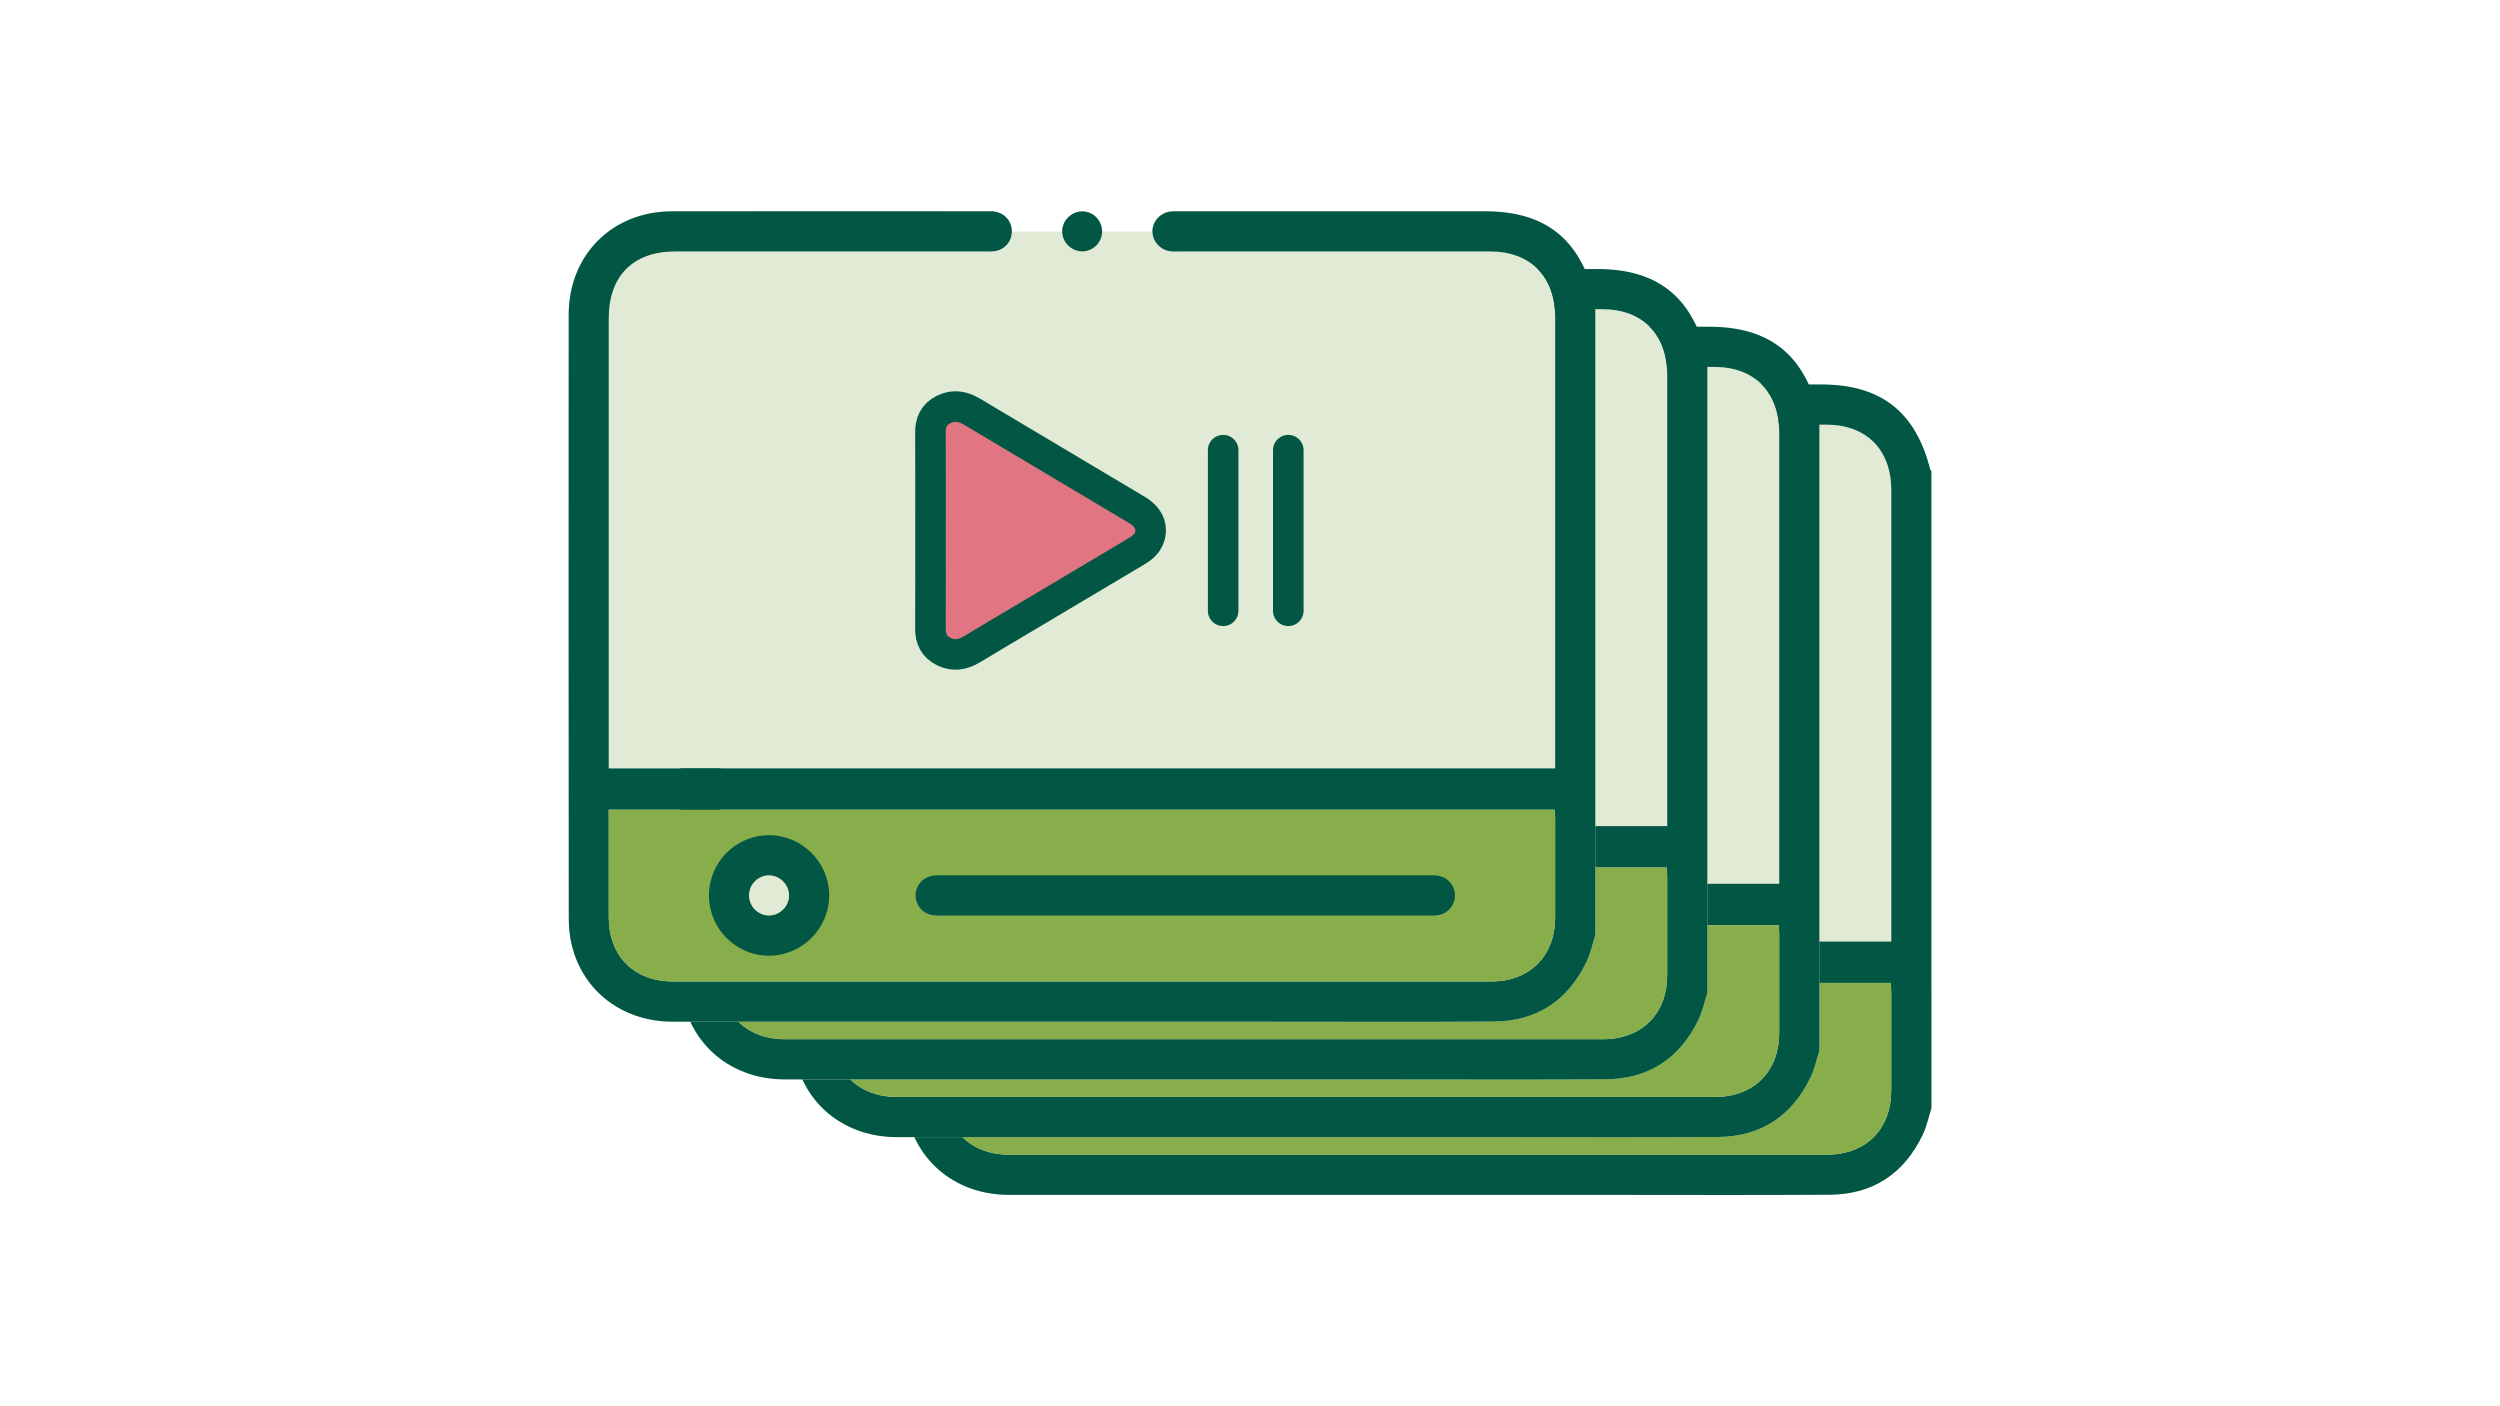 <?xml version="1.0" encoding="UTF-8"?><svg id="Capa_1" xmlns="http://www.w3.org/2000/svg" viewBox="0 0 1920 1080"><defs><style>.cls-1{fill:#e1ead4;}.cls-1,.cls-2,.cls-3,.cls-4{stroke-width:0px;}.cls-2,.cls-5{fill:#015744;}.cls-6{fill:#e17581;}.cls-6,.cls-5{stroke:#015744;stroke-linecap:round;stroke-linejoin:bevel;stroke-width:23.48px;}.cls-3{fill:#88ae4c;}.cls-4{fill:#fff;}</style></defs><rect class="cls-4" width="1920" height="1080"/><path class="cls-1" d="M743.33,310.89c50.03,0,424-.18,687.33-.18q21.86,15.38,39.7,60.5c-.32-.38.82,13.06.71,12.63-11.12-44.2-26.63-88.56-72.01-88.56-78.01,0-156.03,0-234.04,0-2.57,0-5.15-.14-7.69.13-8.18.86-14.32,7.69-14.16,15.57.15,7.57,6.13,14.11,13.93,15.01,2.54.29,5.13.14,7.69.14,79.3,0,158.59-.01,237.89.01,30.69.01,49.81,19.26,49.81,50.17.02,120.33,0,218.57,0,338.91v7.89h-726.86v-8.31c0-119.82,0-217.55,0-337.37,0-32.49,18.69-51.29,50.99-51.3,79.04-.01,158.08,0,237.12-.01,2.82,0,5.69.17,8.45-.24,7.55-1.14,12.9-7.42,13.02-14.91.13-7.84-5.36-14.33-13.24-15.49-2.02-.3-4.1-.2-6.15-.2-80.58,0-161.16-.08-241.74.02-45.79.06-79.19,33.5-79.22,79.37-.08,169.19-.06,294.19.06,463.38,0,6.88.64,13.93,2.25,20.6,8.64,35.75,39.24,58.96,77.5,58.98,152.43.05,304.87.02,457.3.02,57.74,0,115.48.27,173.22-.11,33.17-.22,57.07-16.11,71.4-45.99,3.05-6.36,4.5-13.48,6.69-20.25,0,42.69,0-135.56,0-92.87h-777.78c0-263.33,11.34-158.76,11.34-422.09M1088.9,326.08c8.24.21,15.24-6.35,15.61-14.63.39-8.63-6.33-15.91-14.89-16.12-8.44-.2-15.78,6.97-15.76,15.39.02,8.14,6.88,15.14,15.04,15.35Z"/><path class="cls-2" d="M1483.3,851.31c-2.19,6.77-3.64,13.89-6.69,20.25-14.33,29.88-38.23,45.77-71.4,45.99-57.74.38-115.48.11-173.22.11-152.43,0-304.87.03-457.3-.02-38.25-.01-68.86-23.23-77.5-58.98-1.61-6.67-2.25-13.72-2.25-20.6-.12-169.19-.14-294.19-.06-463.38.02-45.87,33.43-79.31,79.22-79.37,80.58-.11,161.16-.03,241.74-.02,2.05,0,4.13-.1,6.15.2,7.88,1.16,13.37,7.65,13.24,15.49-.12,7.5-5.47,13.78-13.02,14.91-2.77.42-5.63.24-8.45.24-79.04.01-158.08,0-237.12.01-32.3,0-50.99,18.81-50.99,51.3,0,119.82,0,217.55,0,337.37v8.31h726.86v-7.89c0-120.33.01-218.57,0-338.91,0-30.91-19.12-50.16-49.81-50.17-79.3-.03-158.59,0-237.89-.01-2.57,0-5.16.15-7.69-.14-7.8-.91-13.78-7.44-13.93-15.01-.16-7.87,5.97-14.7,14.16-15.57,2.54-.27,5.13-.13,7.69-.13,78.01,0,156.03,0,234.04,0,45.38,0,72.19,20.99,83.3,65.19.11.44.62.77.94,1.16v489.68ZM725.64,754.88c0,35.52-.04,48.12.01,82.81.05,29.64,19.57,49.09,49.34,49.09,209.41.02,418.81.02,628.22,0,29.73,0,49.21-19.48,49.27-49.18.06-32.66.02-43.22,0-75.87,0-2.22-.27-4.44-.43-6.85h-726.41Z"/><path class="cls-2" d="M1088.9,326.08c-8.16-.21-15.02-7.21-15.04-15.35-.02-8.42,7.32-15.6,15.76-15.39,8.55.21,15.27,7.48,14.89,16.12-.37,8.28-7.37,14.84-15.61,14.63Z"/><path class="cls-3" d="M725.64,754.88h726.41c.16,2.41.43,4.63.43,6.85.03,32.66.07,43.22,0,75.87-.06,29.7-19.54,49.18-49.27,49.18-209.41.03-418.81.02-628.22,0-29.77,0-49.29-19.46-49.34-49.09-.06-34.69-.01-47.28-.01-82.81Z"/><path class="cls-2" d="M1167.76,836.12c-61.57,0-123.13,0-184.7,0-2.56,0-5.15.15-7.69-.13-8.25-.89-14.21-7.58-14.07-15.58.14-7.7,5.95-14.07,13.85-15,2.28-.27,4.61-.14,6.92-.14,124.16,0,248.32,0,372.48,0,2.56,0,5.16-.15,7.68.21,7.85,1.12,13.41,7.72,13.27,15.48-.13,7.44-5.54,13.77-13.05,14.9-2.77.42-5.63.25-8.45.25-62.08.01-124.16,0-186.24,0Z"/><path class="cls-2" d="M802.6,820.58c.04-25.44,20.66-46.11,46.03-46.15,25.3-.05,46.16,20.67,46.3,45.99.15,25.61-20.92,46.69-46.52,46.55-25.33-.14-45.85-20.92-45.81-46.38ZM848.93,805.32c-8.23-.12-15.2,6.51-15.5,14.76-.31,8.58,6.54,15.86,15.06,15.98,8.45.12,15.7-7.1,15.6-15.54-.09-8.15-7-15.08-15.16-15.2Z"/><path class="cls-1" d="M848.93,805.32c8.16.12,15.07,7.05,15.16,15.2.1,8.44-7.15,15.66-15.6,15.54-8.52-.12-15.38-7.4-15.06-15.98.3-8.25,7.27-14.89,15.5-14.76Z"/><path class="cls-6" d="M972.75,540.01c0-24.98.08-49.96-.05-74.94-.04-7.66,2.59-13.89,10.2-17.64,7.58-3.74,14.75-2.43,21.79,1.78,42.16,25.2,84.41,50.27,126.61,75.42,9.13,5.44,12.46,13.17,9.43,21.45-1.7,4.66-5.38,7.72-9.78,10.33-29.19,17.31-58.33,34.69-87.49,52.05-12.93,7.7-25.93,15.31-38.77,23.13-7.01,4.27-14.21,5.53-21.79,1.8-7.61-3.75-10.24-9.99-10.2-17.64.12-25.24.04-50.49.04-75.73Z"/><line class="cls-5" x1="1197.5" y1="478.74" x2="1197.5" y2="602.08"/><line class="cls-5" x1="1247.53" y1="478.74" x2="1247.53" y2="602.08"/><path class="cls-1" d="M657.29,266.56c50.03,0,424-.18,687.33-.18q21.86,15.38,39.7,60.5c-.32-.38.82,13.06.71,12.63-11.12-44.2-26.63-88.56-72.01-88.56-78.01,0-156.03,0-234.04,0-2.57,0-5.15-.14-7.69.13-8.18.86-14.32,7.69-14.16,15.57.15,7.57,6.13,14.11,13.93,15.01,2.54.29,5.13.14,7.69.14,79.3,0,158.59-.01,237.89.01,30.69.01,49.81,19.26,49.81,50.17.02,120.33,0,218.57,0,338.91v7.89h-726.86v-8.31c0-119.82,0-217.55,0-337.37,0-32.49,18.69-51.29,50.99-51.3,79.04-.01,158.08,0,237.12-.01,2.82,0,5.69.17,8.45-.24,7.55-1.14,12.9-7.42,13.02-14.91.13-7.84-5.36-14.33-13.24-15.49-2.02-.3-4.1-.2-6.15-.2-80.58,0-161.16-.08-241.74.02-45.79.06-79.19,33.5-79.22,79.37-.08,169.19-.06,294.19.06,463.38,0,6.88.64,13.93,2.25,20.6,8.64,35.75,39.24,58.96,77.5,58.98,152.43.05,304.87.02,457.3.02,57.74,0,115.48.27,173.22-.11,33.17-.22,57.07-16.11,71.4-45.99,3.05-6.36,4.5-13.48,6.69-20.25,0,42.69,0-135.56,0-92.87h-777.78c0-263.33,11.34-158.76,11.34-422.09M1002.86,281.75c8.24.21,15.24-6.35,15.61-14.63.39-8.63-6.33-15.91-14.89-16.12-8.44-.2-15.78,6.97-15.76,15.39.02,8.14,6.88,15.14,15.04,15.35Z"/><path class="cls-2" d="M1397.26,806.97c-2.19,6.77-3.64,13.89-6.69,20.25-14.33,29.88-38.23,45.77-71.4,45.99-57.74.38-115.48.11-173.22.11-152.43,0-304.87.03-457.3-.02-38.25-.01-68.86-23.23-77.5-58.98-1.61-6.67-2.25-13.72-2.25-20.6-.12-169.19-.14-294.19-.06-463.38.02-45.87,33.43-79.31,79.22-79.37,80.58-.11,161.16-.03,241.74-.02,2.05,0,4.13-.1,6.15.2,7.88,1.16,13.37,7.65,13.24,15.49-.12,7.5-5.47,13.78-13.02,14.91-2.77.42-5.63.24-8.45.24-79.04.01-158.08,0-237.12.01-32.3,0-50.99,18.81-50.99,51.3,0,119.82,0,217.55,0,337.37v8.31h726.86v-7.89c0-120.33.01-218.57,0-338.91,0-30.91-19.12-50.16-49.81-50.17-79.3-.03-158.59,0-237.89-.01-2.57,0-5.16.15-7.69-.14-7.8-.91-13.78-7.44-13.93-15.01-.16-7.87,5.97-14.7,14.16-15.57,2.54-.27,5.13-.13,7.69-.13,78.01,0,156.03,0,234.04,0,45.38,0,72.19,20.99,83.3,65.19.11.44.62.77.94,1.16v489.68ZM639.6,710.55c0,35.52-.04,48.12.01,82.81.05,29.64,19.57,49.09,49.34,49.09,209.41.02,418.81.02,628.22,0,29.73,0,49.21-19.48,49.27-49.18.06-32.66.02-43.22,0-75.87,0-2.22-.27-4.44-.43-6.85h-726.41Z"/><path class="cls-2" d="M1002.86,281.75c-8.16-.21-15.02-7.21-15.04-15.35-.02-8.42,7.32-15.6,15.76-15.39,8.55.21,15.27,7.48,14.89,16.12-.37,8.28-7.37,14.84-15.61,14.63Z"/><path class="cls-3" d="M639.6,710.55h726.41c.16,2.41.43,4.63.43,6.85.03,32.66.07,43.22,0,75.87-.06,29.7-19.54,49.18-49.27,49.18-209.41.03-418.81.02-628.22,0-29.77,0-49.29-19.46-49.34-49.09-.06-34.69-.01-47.28-.01-82.81Z"/><path class="cls-2" d="M1081.72,791.79c-61.57,0-123.13,0-184.7,0-2.56,0-5.15.15-7.69-.13-8.25-.89-14.21-7.58-14.07-15.58.14-7.7,5.95-14.07,13.85-15,2.28-.27,4.61-.14,6.92-.14,124.16,0,248.32,0,372.48,0,2.56,0,5.16-.15,7.68.21,7.85,1.12,13.41,7.72,13.27,15.48-.13,7.44-5.54,13.77-13.05,14.9-2.77.42-5.63.25-8.45.25-62.08.01-124.16,0-186.24,0Z"/><path class="cls-2" d="M716.56,776.24c.04-25.44,20.66-46.11,46.03-46.15,25.3-.05,46.16,20.67,46.3,45.99.15,25.61-20.92,46.69-46.52,46.55-25.33-.14-45.85-20.92-45.81-46.38ZM762.89,760.99c-8.23-.12-15.2,6.51-15.5,14.76-.31,8.58,6.54,15.86,15.06,15.98,8.45.12,15.7-7.1,15.6-15.54-.09-8.15-7-15.08-15.16-15.2Z"/><path class="cls-1" d="M762.89,760.99c8.16.12,15.07,7.05,15.16,15.2.1,8.44-7.15,15.66-15.6,15.54-8.52-.12-15.38-7.4-15.06-15.98.3-8.25,7.27-14.89,15.5-14.76Z"/><path class="cls-6" d="M886.71,495.67c0-24.98.08-49.96-.05-74.94-.04-7.66,2.59-13.89,10.2-17.64,7.58-3.74,14.75-2.43,21.79,1.78,42.16,25.2,84.41,50.27,126.61,75.42,9.13,5.44,12.46,13.17,9.43,21.45-1.7,4.66-5.38,7.72-9.78,10.33-29.19,17.31-58.33,34.69-87.49,52.05-12.93,7.7-25.93,15.31-38.77,23.13-7.01,4.27-14.21,5.53-21.79,1.8-7.61-3.75-10.24-9.99-10.2-17.64.12-25.24.04-50.49.04-75.73Z"/><line class="cls-5" x1="1111.46" y1="434.41" x2="1111.46" y2="557.75"/><line class="cls-5" x1="1161.49" y1="434.41" x2="1161.49" y2="557.75"/><path class="cls-1" d="M571.25,222.23c50.03,0,424-.18,687.33-.18q21.86,15.38,39.7,60.5c-.32-.38.82,13.06.71,12.63-11.12-44.2-26.63-88.56-72.01-88.56-78.01,0-156.03,0-234.04,0-2.57,0-5.15-.14-7.69.13-8.18.86-14.32,7.69-14.16,15.57.15,7.57,6.13,14.11,13.93,15.01,2.54.29,5.13.14,7.69.14,79.3,0,158.59-.01,237.89.01,30.69.01,49.81,19.26,49.81,50.17.02,120.33,0,218.57,0,338.91v7.89h-726.86v-8.31c0-119.82,0-217.55,0-337.37,0-32.49,18.69-51.29,50.99-51.3,79.04-.01,158.08,0,237.12-.01,2.82,0,5.69.17,8.45-.24,7.55-1.14,12.9-7.42,13.02-14.91.13-7.84-5.36-14.33-13.24-15.49-2.02-.3-4.1-.2-6.15-.2-80.58,0-161.16-.08-241.74.02-45.79.06-79.19,33.5-79.22,79.37-.08,169.19-.06,294.19.06,463.38,0,6.88.64,13.93,2.25,20.6,8.64,35.75,39.24,58.96,77.5,58.98,152.43.05,304.87.02,457.3.02,57.74,0,115.48.27,173.22-.11,33.17-.22,57.07-16.11,71.4-45.99,3.05-6.36,4.5-13.48,6.69-20.25,0,42.69,0-135.56,0-92.87h-777.78c0-263.33,11.34-158.76,11.34-422.09M916.82,237.41c8.24.21,15.24-6.35,15.61-14.63.39-8.63-6.33-15.91-14.89-16.12-8.44-.2-15.78,6.97-15.76,15.39.02,8.14,6.88,15.14,15.04,15.35Z"/><path class="cls-2" d="M1311.21,762.64c-2.19,6.77-3.64,13.89-6.69,20.25-14.33,29.88-38.23,45.77-71.4,45.99-57.74.38-115.48.11-173.22.11-152.43,0-304.87.03-457.3-.02-38.25-.01-68.86-23.23-77.5-58.98-1.61-6.67-2.25-13.72-2.25-20.6-.12-169.19-.14-294.19-.06-463.38.02-45.87,33.43-79.31,79.22-79.37,80.58-.11,161.16-.03,241.74-.02,2.05,0,4.13-.1,6.15.2,7.88,1.16,13.37,7.65,13.24,15.49-.12,7.5-5.47,13.78-13.02,14.91-2.77.42-5.63.24-8.45.24-79.04.01-158.08,0-237.12.01-32.3,0-50.99,18.81-50.99,51.3,0,119.82,0,217.55,0,337.37v8.31h726.86v-7.89c0-120.33.01-218.57,0-338.91,0-30.91-19.12-50.16-49.81-50.17-79.3-.03-158.59,0-237.89-.01-2.57,0-5.16.15-7.69-.14-7.8-.91-13.78-7.44-13.93-15.01-.16-7.87,5.97-14.7,14.16-15.57,2.54-.27,5.13-.13,7.69-.13,78.01,0,156.03,0,234.04,0,45.38,0,72.19,20.99,83.3,65.19.11.44.62.77.94,1.16v489.68ZM553.56,666.22c0,35.52-.04,48.12.01,82.81.05,29.64,19.57,49.09,49.34,49.09,209.41.02,418.81.02,628.22,0,29.73,0,49.21-19.48,49.27-49.18.06-32.66.02-43.22,0-75.87,0-2.22-.27-4.44-.43-6.85h-726.41Z"/><path class="cls-2" d="M916.82,237.41c-8.16-.21-15.02-7.21-15.04-15.35-.02-8.42,7.32-15.6,15.76-15.39,8.55.21,15.27,7.48,14.89,16.12-.37,8.28-7.37,14.84-15.61,14.63Z"/><path class="cls-3" d="M553.56,666.22h726.41c.16,2.41.43,4.63.43,6.85.03,32.66.07,43.22,0,75.87-.06,29.7-19.54,49.18-49.27,49.18-209.41.03-418.81.02-628.22,0-29.77,0-49.29-19.46-49.34-49.09-.06-34.69-.01-47.28-.01-82.81Z"/><path class="cls-2" d="M995.68,747.46c-61.57,0-123.13,0-184.7,0-2.56,0-5.15.15-7.69-.13-8.25-.89-14.21-7.58-14.07-15.58.14-7.7,5.95-14.07,13.85-15,2.28-.27,4.61-.14,6.92-.14,124.16,0,248.32,0,372.48,0,2.56,0,5.16-.15,7.68.21,7.85,1.12,13.41,7.72,13.27,15.48-.13,7.44-5.54,13.77-13.05,14.9-2.77.42-5.63.25-8.45.25-62.08.01-124.16,0-186.24,0Z"/><path class="cls-2" d="M630.52,731.91c.04-25.44,20.66-46.11,46.03-46.15,25.3-.05,46.16,20.67,46.3,45.99.15,25.61-20.92,46.69-46.52,46.55-25.33-.14-45.85-20.92-45.81-46.38ZM676.85,716.66c-8.23-.12-15.2,6.51-15.5,14.76-.31,8.58,6.54,15.86,15.06,15.98,8.45.12,15.7-7.1,15.6-15.54-.09-8.15-7-15.08-15.16-15.2Z"/><path class="cls-1" d="M676.85,716.66c8.16.12,15.07,7.05,15.16,15.2.1,8.44-7.15,15.66-15.6,15.54-8.52-.12-15.38-7.4-15.06-15.98.3-8.25,7.27-14.89,15.5-14.76Z"/><path class="cls-6" d="M800.67,451.34c0-24.98.08-49.96-.05-74.94-.04-7.66,2.59-13.89,10.2-17.64,7.58-3.74,14.75-2.43,21.79,1.78,42.16,25.2,84.41,50.27,126.61,75.42,9.13,5.44,12.46,13.17,9.43,21.45-1.7,4.66-5.38,7.72-9.78,10.33-29.19,17.31-58.33,34.69-87.49,52.05-12.93,7.7-25.93,15.31-38.77,23.13-7.01,4.27-14.21,5.53-21.79,1.8-7.61-3.75-10.24-9.99-10.2-17.64.12-25.24.04-50.49.04-75.73Z"/><line class="cls-5" x1="1025.42" y1="390.08" x2="1025.42" y2="513.41"/><line class="cls-5" x1="1075.45" y1="390.08" x2="1075.45" y2="513.41"/><path class="cls-1" d="M485.2,177.89c50.03,0,424-.18,687.33-.18q21.86,15.38,39.7,60.5c-.32-.38.82,13.06.71,12.63-11.12-44.2-26.63-88.56-72.01-88.56-78.01,0-156.03,0-234.04,0-2.57,0-5.15-.14-7.69.13-8.18.86-14.32,7.69-14.16,15.57.15,7.57,6.13,14.11,13.93,15.01,2.54.29,5.13.14,7.69.14,79.3,0,158.59-.01,237.89.01,30.69.01,49.81,19.26,49.81,50.17.02,120.33,0,218.57,0,338.91v7.89H467.52v-8.31c0-119.82,0-217.55,0-337.37,0-32.49,18.69-51.29,50.99-51.3,79.04-.01,158.08,0,237.12-.01,2.82,0,5.69.17,8.45-.24,7.55-1.14,12.9-7.42,13.02-14.91.13-7.84-5.36-14.33-13.24-15.49-2.02-.3-4.1-.2-6.15-.2-80.58,0-161.16-.08-241.74.02-45.79.06-79.19,33.5-79.22,79.37-.08,169.19-.06,294.19.06,463.38,0,6.88.64,13.93,2.25,20.6,8.64,35.75,39.24,58.96,77.5,58.98,152.43.05,304.87.02,457.3.02,57.74,0,115.48.27,173.22-.11,33.17-.22,57.07-16.11,71.4-45.99,3.05-6.36,4.5-13.48,6.69-20.25,0,42.69,0-135.56,0-92.87H447.39c0-263.33,11.34-158.76,11.34-422.09M830.78,193.08c8.24.21,15.24-6.35,15.61-14.63.39-8.63-6.33-15.91-14.89-16.12-8.44-.2-15.78,6.97-15.76,15.39.02,8.14,6.88,15.14,15.04,15.35Z"/><path class="cls-2" d="M1225.17,718.31c-2.19,6.77-3.64,13.89-6.69,20.25-14.33,29.88-38.23,45.77-71.4,45.99-57.74.38-115.48.11-173.22.11-152.43,0-304.87.03-457.3-.02-38.25-.01-68.86-23.23-77.5-58.98-1.61-6.67-2.25-13.72-2.25-20.6-.12-169.19-.14-294.19-.06-463.38.02-45.87,33.43-79.31,79.22-79.37,80.58-.11,161.16-.03,241.74-.02,2.05,0,4.13-.1,6.15.2,7.88,1.16,13.37,7.65,13.24,15.49-.12,7.5-5.47,13.78-13.02,14.91-2.77.42-5.63.24-8.45.24-79.04.01-158.08,0-237.12.01-32.3,0-50.99,18.81-50.99,51.3,0,119.82,0,217.55,0,337.37v8.31h726.86v-7.89c0-120.33.01-218.57,0-338.91,0-30.91-19.12-50.16-49.81-50.17-79.3-.03-158.59,0-237.89-.01-2.57,0-5.16.15-7.69-.14-7.8-.91-13.78-7.44-13.93-15.01-.16-7.87,5.97-14.7,14.16-15.57,2.54-.27,5.13-.13,7.69-.13,78.01,0,156.03,0,234.04,0,45.38,0,72.19,20.99,83.3,65.19.11.44.62.77.94,1.16v489.68ZM467.52,621.88c0,35.52-.04,48.12.01,82.81.05,29.64,19.57,49.09,49.34,49.09,209.41.02,418.81.02,628.22,0,29.73,0,49.21-19.48,49.27-49.18.06-32.66.02-43.22,0-75.87,0-2.22-.27-4.44-.43-6.85H467.52Z"/><path class="cls-2" d="M830.78,193.08c-8.16-.21-15.02-7.21-15.04-15.35-.02-8.42,7.32-15.6,15.76-15.39,8.55.21,15.27,7.48,14.89,16.12-.37,8.28-7.37,14.84-15.61,14.63Z"/><path class="cls-3" d="M467.52,621.88h726.41c.16,2.41.43,4.63.43,6.85.03,32.66.07,43.22,0,75.87-.06,29.7-19.54,49.18-49.27,49.18-209.41.03-418.81.02-628.22,0-29.77,0-49.29-19.46-49.34-49.09-.06-34.69-.01-47.28-.01-82.81Z"/><path class="cls-2" d="M909.64,703.12c-61.57,0-123.13,0-184.7,0-2.56,0-5.15.15-7.69-.13-8.25-.89-14.21-7.58-14.07-15.58.14-7.7,5.95-14.07,13.85-15,2.28-.27,4.61-.14,6.92-.14,124.16,0,248.32,0,372.48,0,2.56,0,5.16-.15,7.68.21,7.85,1.12,13.41,7.72,13.27,15.48-.13,7.44-5.54,13.77-13.05,14.9-2.77.42-5.63.25-8.45.25-62.08.01-124.16,0-186.24,0Z"/><path class="cls-2" d="M544.48,687.58c.04-25.44,20.66-46.11,46.03-46.15,25.3-.05,46.16,20.67,46.3,45.99.15,25.61-20.92,46.69-46.52,46.55-25.33-.14-45.85-20.92-45.81-46.38ZM590.81,672.32c-8.23-.12-15.2,6.51-15.5,14.76-.31,8.58,6.54,15.86,15.06,15.98,8.45.12,15.7-7.1,15.6-15.54-.09-8.15-7-15.08-15.16-15.2Z"/><path class="cls-1" d="M590.81,672.32c8.16.12,15.07,7.05,15.16,15.2.1,8.44-7.15,15.66-15.6,15.54-8.52-.12-15.38-7.4-15.06-15.98.3-8.25,7.27-14.89,15.5-14.76Z"/><path class="cls-6" d="M714.63,407.01c0-24.98.08-49.96-.05-74.94-.04-7.66,2.59-13.89,10.2-17.64,7.58-3.74,14.75-2.43,21.79,1.78,42.16,25.2,84.41,50.27,126.61,75.42,9.13,5.44,12.46,13.17,9.43,21.45-1.7,4.66-5.38,7.72-9.78,10.33-29.19,17.31-58.33,34.69-87.49,52.05-12.93,7.7-25.93,15.31-38.77,23.13-7.01,4.27-14.21,5.53-21.79,1.8-7.61-3.75-10.24-9.99-10.2-17.64.12-25.24.04-50.49.04-75.73Z"/><line class="cls-5" x1="939.38" y1="345.74" x2="939.38" y2="469.08"/><line class="cls-5" x1="989.41" y1="345.74" x2="989.41" y2="469.08"/></svg>